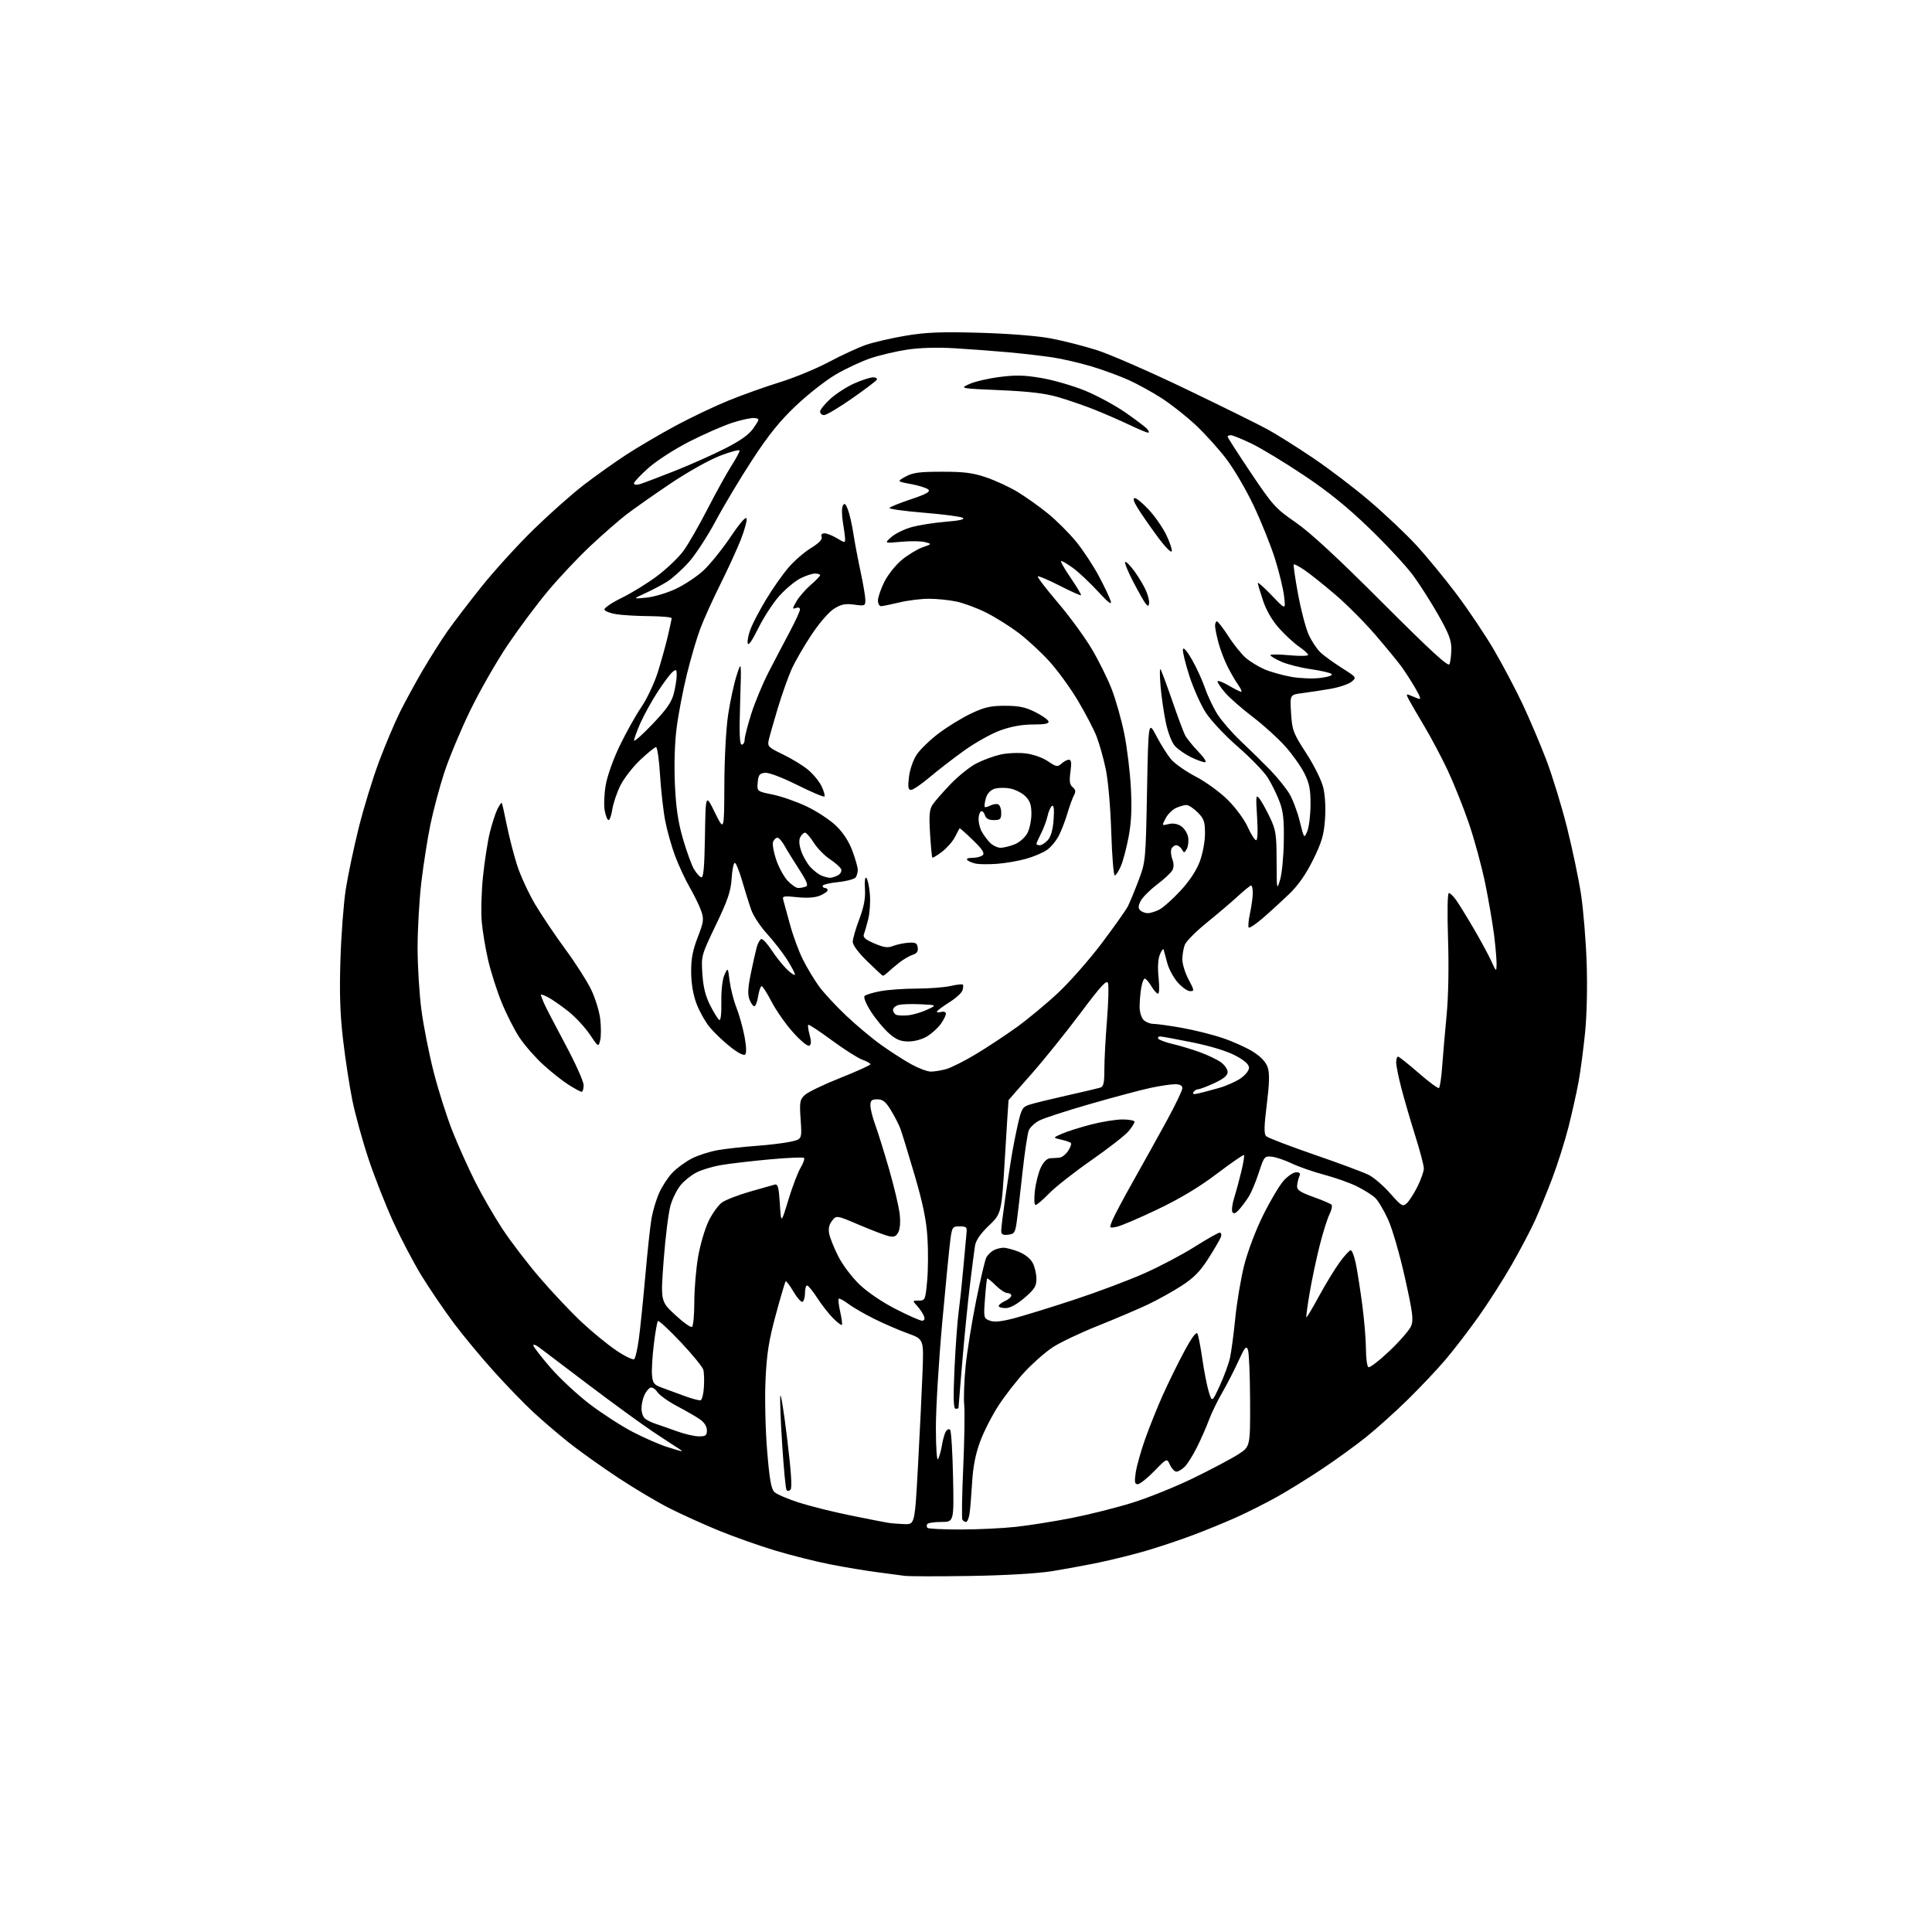 <?xml version="1.0" encoding="UTF-8" standalone="no"?>
<svg 
  version="1.1" 
  xmlns="http://www.w3.org/2000/svg" 
  xmlns:xlink="http://www.w3.org/1999/xlink" 
  xmlns:svg="http://www.w3.org/2000/svg"
  xmlns:rdf="http://www.w3.org/1999/02/22-rdf-syntax-ns#"
  xmlns:cc="http://creativecommons.org/ns#"
  xmlns:dc="http://purl.org/dc/elements/1.1/"
  viewBox="0 0 768 768"
  width="768"
  height="768"
>
<style>svg {background-color: white; }</style>"
<path stroke="none" fill="black" fill-rule="evenodd" d="M385.50,626.47C372.85,626.67 361.15,626.65 359.50,626.41C357.85,626.18 352.90,625.52 348.50,624.95C344.10,624.38 335.77,622.99 330.00,621.86C324.23,620.72 314.32,618.23 308.00,616.32C301.68,614.41 291.71,610.88 285.85,608.48C279.99,606.08 271.22,602.12 266.35,599.67C261.48,597.23 252.10,591.65 245.50,587.28C238.90,582.91 230.12,576.64 226.00,573.35C221.88,570.06 215.61,564.70 212.08,561.43C208.55,558.17 201.50,550.90 196.42,545.27C191.33,539.64 184.06,530.87 180.25,525.77C176.45,520.67 170.75,512.29 167.59,507.14C164.43,501.99 159.36,492.34 156.32,485.69C153.28,479.05 148.84,467.74 146.45,460.56C144.06,453.38 141.18,442.90 140.04,437.28C138.90,431.66 137.25,420.86 136.37,413.28C135.18,403.12 134.91,394.77 135.33,381.50C135.64,371.60 136.59,359.00 137.45,353.50C138.31,348.00 140.61,337.07 142.56,329.21C144.50,321.35 148.16,309.43 150.68,302.71C153.20,295.99 156.99,287.05 159.10,282.83C161.21,278.61 165.27,271.19 168.11,266.33C170.96,261.47 175.33,254.57 177.82,251.00C180.32,247.43 186.52,239.32 191.58,233.00C196.65,226.68 205.91,216.52 212.15,210.43C218.39,204.34 227.32,196.41 232.00,192.81C236.68,189.20 244.33,183.77 249.00,180.72C253.68,177.68 262.46,172.53 268.50,169.27C274.55,166.01 284.00,161.51 289.50,159.27C295.00,157.02 304.23,153.72 310.00,151.94C315.77,150.16 324.58,146.52 329.56,143.86C334.55,141.20 341.17,138.15 344.27,137.08C347.37,136.01 354.48,134.38 360.06,133.44C368.15,132.09 374.07,131.85 389.35,132.28C400.57,132.59 412.21,133.50 417.46,134.48C422.38,135.39 430.71,137.50 435.96,139.16C441.20,140.83 457.20,147.81 471.50,154.69C485.80,161.56 500.43,168.79 504.00,170.75C507.57,172.71 515.71,177.83 522.09,182.14C528.46,186.44 538.59,194.15 544.59,199.29C550.59,204.42 558.81,212.19 562.85,216.56C566.89,220.93 574.10,229.68 578.87,236.00C583.64,242.32 590.41,252.41 593.92,258.42C597.42,264.43 602.53,274.10 605.27,279.92C608.01,285.74 612.23,295.68 614.65,302.00C617.06,308.32 620.79,320.48 622.93,329.00C625.06,337.52 627.56,349.45 628.48,355.50C629.40,361.55 630.40,373.70 630.71,382.50C631.05,392.05 630.80,403.34 630.09,410.50C629.43,417.10 628.26,425.96 627.48,430.19C626.70,434.43 624.90,442.46 623.49,448.05C622.07,453.63 619.18,462.77 617.07,468.35C614.95,473.93 611.83,481.56 610.13,485.29C608.43,489.03 604.28,496.91 600.91,502.79C597.53,508.68 591.60,517.96 587.73,523.41C583.85,528.86 577.98,536.51 574.67,540.41C571.37,544.31 564.58,551.50 559.58,556.40C554.59,561.29 547.13,567.99 543.01,571.29C538.89,574.58 531.02,580.29 525.51,583.96C520.00,587.64 511.90,592.65 507.50,595.10C503.10,597.54 495.90,601.17 491.50,603.15C487.10,605.14 479.18,608.38 473.89,610.35C468.61,612.32 460.28,615.09 455.39,616.52C450.50,617.95 442.23,620.00 437.00,621.09C431.77,622.18 423.23,623.75 418.00,624.59C412.23,625.51 399.47,626.25 385.50,626.47zM381.71,608.00C388.51,608.00 398.45,607.53 403.79,606.95C409.13,606.37 419.12,604.78 426.00,603.42C432.88,602.07 443.68,599.36 450.00,597.40C456.32,595.45 467.35,591.00 474.50,587.51C481.65,584.02 489.64,579.79 492.25,578.10C497.00,575.04 497.00,575.04 496.93,556.77C496.89,546.72 496.50,537.60 496.07,536.50C495.40,534.83 494.77,535.60 492.25,541.14C490.59,544.79 487.69,550.41 485.82,553.64C483.95,556.86 481.58,561.75 480.56,564.50C479.54,567.25 477.41,572.10 475.82,575.28C474.24,578.46 472.05,581.95 470.97,583.03C469.89,584.11 468.40,585.00 467.66,585.00C466.92,585.00 465.77,583.79 465.09,582.31C463.87,579.62 463.87,579.62 458.81,584.81C456.03,587.66 453.08,590.00 452.26,590.00C451.06,590.00 450.91,589.11 451.47,585.34C451.86,582.77 453.53,576.81 455.20,572.09C456.87,567.36 460.04,559.45 462.26,554.50C464.48,549.55 468.32,541.74 470.80,537.14C473.74,531.68 475.54,529.25 476.00,530.14C476.38,530.89 477.26,535.43 477.95,540.24C478.64,545.04 479.79,550.89 480.50,553.24C481.81,557.50 481.81,557.50 484.88,550.81C486.58,547.13 488.40,542.18 488.93,539.81C489.46,537.44 490.41,530.33 491.04,524.00C491.68,517.67 493.26,508.23 494.57,503.00C495.93,497.60 499.14,489.07 502.03,483.23C504.82,477.58 508.48,471.39 510.15,469.48C511.83,467.56 514.11,466.00 515.21,466.00C516.73,466.00 517.04,466.42 516.47,467.75C516.06,468.71 515.68,470.39 515.61,471.47C515.52,473.03 516.87,473.94 522.00,475.78C525.58,477.06 528.84,478.45 529.27,478.87C529.69,479.29 529.33,481.04 528.47,482.75C527.62,484.47 525.86,490.06 524.57,495.19C523.27,500.31 521.49,508.74 520.61,513.92C519.73,519.10 519.14,523.47 519.30,523.64C519.47,523.80 521.74,520.01 524.34,515.22C526.95,510.42 530.65,504.36 532.55,501.75C534.46,499.14 536.43,497.00 536.94,497.00C537.44,497.00 538.35,499.36 538.95,502.25C539.55,505.14 540.69,512.45 541.50,518.50C542.30,524.55 542.97,532.51 542.98,536.19C542.99,539.87 543.43,543.15 543.96,543.48C544.49,543.80 548.26,540.89 552.35,537.02C556.43,533.14 560.30,528.68 560.95,527.12C561.95,524.71 561.57,521.75 558.48,507.89C556.47,498.84 553.48,488.50 551.80,484.81C550.13,481.13 547.80,477.23 546.63,476.14C545.46,475.04 542.24,473.02 539.47,471.63C536.70,470.25 530.85,468.16 526.47,467.00C522.09,465.84 516.25,463.81 513.50,462.49C510.75,461.17 507.16,459.96 505.53,459.80C502.68,459.51 502.46,459.78 500.42,466.07C499.25,469.68 497.46,473.95 496.46,475.57C495.45,477.18 493.73,479.52 492.63,480.76C491.25,482.32 490.41,482.66 489.91,481.85C489.51,481.21 489.83,478.62 490.62,476.09C491.41,473.57 492.69,468.82 493.48,465.54C494.27,462.27 494.73,459.39 494.49,459.16C494.26,458.93 489.44,462.25 483.78,466.54C476.83,471.82 469.20,476.41 460.22,480.70C452.92,484.20 445.58,487.33 443.90,487.67C440.86,488.28 440.86,488.28 442.28,484.89C443.06,483.03 446.75,476.10 450.47,469.50C454.19,462.90 460.11,452.26 463.62,445.85C467.13,439.44 470.00,433.48 470.00,432.60C470.00,431.50 469.09,431.00 467.07,431.00C465.45,431.00 461.06,431.66 457.32,432.46C453.57,433.26 442.85,436.12 433.49,438.81C424.14,441.50 415.01,444.46 413.20,445.40C411.39,446.33 409.49,448.09 408.98,449.30C408.46,450.51 407.33,458.02 406.46,466.00C405.59,473.98 404.57,482.75 404.19,485.50C403.57,490.01 403.23,490.53 400.75,490.82C398.61,491.06 398.00,490.71 398.00,489.24C398.00,488.20 398.67,482.66 399.50,476.93C400.32,471.19 401.47,463.57 402.06,460.00C402.64,456.43 403.81,450.48 404.65,446.80C406.06,440.69 406.47,440.00 409.35,439.09C411.08,438.53 417.68,436.92 424.00,435.50C430.32,434.08 436.29,432.68 437.25,432.39C438.69,431.96 439.00,430.68 439.00,425.08C439.00,421.34 439.47,412.55 440.04,405.54C440.60,398.53 440.79,391.92 440.46,390.86C439.96,389.31 437.74,391.73 429.35,402.92C423.57,410.63 414.84,421.47 409.93,427.03C405.02,432.58 400.96,437.21 400.92,437.31C400.87,437.42 400.22,447.60 399.48,459.93C398.12,482.37 398.12,482.37 393.11,487.18C389.71,490.44 387.93,493.03 387.57,495.24C387.29,497.03 386.37,504.12 385.54,511.00C384.70,517.88 383.34,531.58 382.51,541.46C381.68,551.34 381.00,559.55 381.00,559.71C381.00,559.87 380.49,560.00 379.86,560.00C379.02,560.00 378.90,555.82 379.42,544.25C379.81,535.59 380.58,525.12 381.13,521.00C381.67,516.88 382.53,508.77 383.03,503.00C383.54,497.23 384.07,491.38 384.22,490.00C384.46,487.83 384.11,487.50 381.51,487.50C378.69,487.50 378.49,487.77 377.82,492.50C377.43,495.25 375.96,510.20 374.55,525.71C373.15,541.23 372.01,560.13 372.03,567.71C372.05,575.89 372.41,580.89 372.92,580.00C373.39,579.17 374.07,576.69 374.44,574.48C374.80,572.27 375.50,569.81 375.99,569.01C376.49,568.21 377.25,567.92 377.68,568.35C378.12,568.79 378.65,577.21 378.85,587.07C379.22,605.00 379.22,605.00 374.17,605.00C371.39,605.00 368.88,605.39 368.59,605.86C368.29,606.33 368.34,607.01 368.69,607.36C369.05,607.71 374.90,608.00 381.71,608.00zM359.57,605.86C363.65,606.00 363.65,606.00 364.94,582.25C365.65,569.19 366.45,552.62 366.72,545.42C367.22,532.35 367.22,532.35 360.86,530.04C357.36,528.78 351.35,526.17 347.50,524.26C343.65,522.35 339.01,519.66 337.18,518.29C335.36,516.92 333.66,516.01 333.40,516.27C333.14,516.52 333.41,518.88 334.00,521.50C334.59,524.12 334.88,526.45 334.66,526.68C334.43,526.90 332.87,525.71 331.18,524.03C329.50,522.35 326.67,518.73 324.89,515.98C323.12,513.24 321.29,511.00 320.83,511.00C320.37,511.00 320.00,512.32 320.00,513.94C320.00,515.56 319.58,517.14 319.06,517.47C318.54,517.79 316.91,515.99 315.43,513.48C313.96,510.97 312.56,509.11 312.31,509.36C312.07,509.60 310.30,515.58 308.39,522.65C305.59,532.98 304.79,538.06 304.31,548.56C303.97,555.97 304.25,568.08 304.94,576.56C305.88,588.04 306.55,591.87 307.83,593.10C308.75,593.98 313.10,595.86 317.50,597.27C321.90,598.69 331.12,600.99 338.00,602.39C344.88,603.79 351.62,605.11 353.00,605.33C354.38,605.55 357.33,605.79 359.57,605.86zM384.01,605.00C383.52,605.00 382.87,604.60 382.56,604.10C382.26,603.61 382.41,594.27 382.90,583.35C383.38,572.43 383.56,561.25 383.29,558.50C383.02,555.75 383.28,548.75 383.86,542.95C384.45,537.15 386.32,525.48 388.03,517.01C389.74,508.54 391.57,500.81 392.09,499.83C392.62,498.85 393.91,497.59 394.96,497.02C396.01,496.46 397.79,496.00 398.91,496.00C400.04,496.00 402.79,496.73 405.02,497.62C407.46,498.60 409.66,500.37 410.54,502.07C411.34,503.63 412.00,506.46 412.00,508.37C412.00,511.28 411.22,512.51 407.25,515.92C404.20,518.53 401.52,519.99 399.75,519.99C398.24,520.00 397.00,519.62 397.00,519.16C397.00,518.70 398.12,517.81 399.50,517.18C400.88,516.56 402.00,515.58 402.00,515.02C402.00,514.46 401.29,514.00 400.42,514.00C399.56,514.00 397.48,512.63 395.80,510.96C394.13,509.28 392.61,508.06 392.43,508.23C392.25,508.41 391.85,512.04 391.54,516.30C390.98,523.85 391.03,524.06 393.45,524.98C395.22,525.65 397.99,525.38 403.21,524.01C407.22,522.95 418.01,519.62 427.19,516.59C436.37,513.57 448.90,508.85 455.04,506.11C461.18,503.38 470.15,498.63 474.98,495.57C479.81,492.51 484.25,490.00 484.85,490.00C485.46,490.00 485.66,490.77 485.31,491.75C484.96,492.71 482.73,496.54 480.35,500.27C477.07,505.40 474.51,508.01 469.76,511.08C466.32,513.31 460.28,516.67 456.34,518.54C452.41,520.41 443.44,524.23 436.42,527.03C429.39,529.84 421.27,533.70 418.37,535.63C415.47,537.56 410.51,541.92 407.36,545.32C404.21,548.72 399.54,554.71 396.98,558.64C394.41,562.56 391.11,569.02 389.64,572.99C387.77,578.05 386.80,582.96 386.43,589.36C386.13,594.39 385.67,599.96 385.40,601.75C385.13,603.54 384.51,605.00 384.01,605.00zM314.24,592.16C313.59,592.81 313.01,592.82 312.63,592.21C312.30,591.67 311.53,583.59 310.93,574.24C310.32,564.89 309.99,556.17 310.19,554.87C310.39,553.57 311.61,561.20 312.90,571.82C314.49,584.89 314.93,591.47 314.24,592.16zM271.00,576.89C271.27,576.88 270.63,576.35 269.57,575.69C268.51,575.04 264.01,572.08 259.57,569.13C255.13,566.17 243.69,557.85 234.15,550.63C224.60,543.41 215.71,536.67 214.40,535.67C213.08,534.66 212.00,534.27 212.00,534.80C212.00,535.33 215.04,539.28 218.76,543.58C222.48,547.89 229.56,554.47 234.48,558.21C239.41,561.95 247.05,566.89 251.47,569.19C255.89,571.49 261.98,574.16 265.00,575.13C268.02,576.10 270.73,576.89 271.00,576.89zM277.75,570.97C280.53,571.00 281.00,570.65 281.00,568.57C281.00,567.05 279.97,565.42 278.25,564.22C276.74,563.17 272.64,560.80 269.15,558.96C265.65,557.12 262.13,554.60 261.32,553.37C260.51,552.13 259.27,551.34 258.56,551.62C257.85,551.89 256.76,553.23 256.14,554.60C255.51,555.97 255.00,558.37 255.00,559.92C255.00,561.48 255.63,563.28 256.40,563.92C257.17,564.56 259.09,565.50 260.65,566.00C262.22,566.51 265.98,567.83 269.00,568.93C272.02,570.03 275.96,570.95 277.75,570.97zM278.50,556.63C279.05,556.47 279.64,554.16 279.81,551.49C279.98,548.82 279.89,545.70 279.61,544.56C279.32,543.43 275.27,538.46 270.60,533.52C265.94,528.59 261.86,524.81 261.54,525.12C261.22,525.44 260.49,529.56 259.92,534.27C259.34,538.98 259.01,544.51 259.18,546.57C259.46,549.82 259.96,550.48 263.00,551.58C264.93,552.28 268.98,553.76 272.00,554.89C275.02,556.01 277.95,556.79 278.50,556.63zM252.14,540.26C252.58,539.82 253.38,536.32 253.92,532.48C254.46,528.64 255.61,517.40 256.49,507.50C257.36,497.60 258.49,487.12 259.01,484.20C259.53,481.29 260.88,476.79 262.03,474.20C263.17,471.62 265.54,468.00 267.30,466.16C269.06,464.32 272.55,461.77 275.06,460.49C277.57,459.21 282.30,457.71 285.56,457.16C288.83,456.61 295.55,455.87 300.50,455.51C305.45,455.16 311.59,454.42 314.15,453.87C318.80,452.88 318.80,452.88 318.27,445.10C317.78,438.00 317.93,437.15 319.95,435.26C321.16,434.13 327.52,431.07 334.08,428.47C340.64,425.86 346.00,423.43 346.00,423.07C346.00,422.70 344.54,421.87 342.75,421.23C340.96,420.58 335.50,417.10 330.61,413.50C325.72,409.89 321.53,407.14 321.29,407.38C321.05,407.62 321.30,409.43 321.84,411.40C322.54,413.93 322.51,415.19 321.72,415.67C321.09,416.06 318.34,413.82 315.30,410.43C312.37,407.17 308.52,401.69 306.74,398.25C304.96,394.82 303.17,392.01 302.76,392.00C302.36,392.00 301.74,393.80 301.38,396.00C301.03,398.20 300.34,400.00 299.85,400.00C299.35,400.00 298.49,398.79 297.92,397.30C297.17,395.33 297.32,392.57 298.45,387.05C299.30,382.90 300.36,378.18 300.80,376.57C301.25,374.95 302.06,373.48 302.62,373.29C303.18,373.11 305.03,375.10 306.74,377.73C308.44,380.35 311.23,383.82 312.92,385.44C314.61,387.05 316.00,387.93 316.00,387.38C316.00,386.84 314.59,384.17 312.87,381.45C311.14,378.73 307.58,374.15 304.96,371.27C302.33,368.39 299.49,364.11 298.66,361.77C297.82,359.42 296.19,354.24 295.04,350.25C293.89,346.26 292.56,343.00 292.09,343.00C291.62,343.00 291.05,345.81 290.83,349.25C290.50,354.32 289.32,357.79 284.57,367.69C278.78,379.79 278.73,379.95 279.21,387.19C279.55,392.41 280.44,395.98 282.32,399.68C283.78,402.53 285.39,405.12 285.92,405.45C286.50,405.81 286.82,402.98 286.75,398.27C286.67,393.59 287.17,389.31 287.99,387.50C289.35,384.50 289.35,384.50 290.05,390.00C290.44,393.02 291.64,397.75 292.73,400.50C293.82,403.25 295.25,408.37 295.93,411.88C296.67,415.77 296.79,418.61 296.23,419.17C295.66,419.74 293.36,418.56 290.31,416.15C287.56,413.97 283.88,410.47 282.13,408.35C280.39,406.23 278.02,402.02 276.88,399.00C275.54,395.44 274.78,391.03 274.75,386.50C274.70,381.21 275.34,377.82 277.34,372.63C279.73,366.47 279.87,365.40 278.74,362.13C278.05,360.14 276.04,355.98 274.26,352.90C272.48,349.81 269.85,344.19 268.42,340.40C266.99,336.60 265.19,330.24 264.43,326.26C263.66,322.27 262.74,314.06 262.37,308.01C262.00,301.95 261.29,297.00 260.79,297.00C260.29,297.00 257.43,299.31 254.44,302.14C251.46,304.97 247.90,309.58 246.54,312.39C245.17,315.20 243.76,319.41 243.40,321.75C243.04,324.09 242.37,326.00 241.92,326.00C241.46,326.00 240.77,324.31 240.39,322.25C240.00,320.19 240.17,315.62 240.78,312.10C241.40,308.45 243.81,301.70 246.38,296.38C248.86,291.25 252.71,284.37 254.94,281.09C257.17,277.80 260.10,271.60 261.46,267.31C262.81,263.01 264.60,256.57 265.44,253.00C266.28,249.43 266.98,246.16 266.99,245.75C266.99,245.34 263.06,244.97 258.25,244.93C253.44,244.89 247.51,244.55 245.08,244.18C242.65,243.80 240.49,242.98 240.28,242.34C240.07,241.71 243.18,239.59 247.20,237.63C251.21,235.67 257.58,231.73 261.36,228.88C265.13,226.02 269.74,221.62 271.60,219.09C273.47,216.57 277.76,209.12 281.14,202.55C284.52,195.98 288.79,188.23 290.64,185.35C292.49,182.46 294.00,179.66 294.00,179.14C294.00,178.61 290.54,179.51 286.30,181.14C281.98,182.80 273.32,187.65 266.55,192.20C259.92,196.66 252.03,202.21 249.00,204.53C245.97,206.86 239.54,212.48 234.71,217.01C229.88,221.54 222.30,229.58 217.87,234.88C213.43,240.17 206.18,249.90 201.74,256.50C197.30,263.10 190.60,274.83 186.85,282.57C183.10,290.31 178.50,301.34 176.62,307.07C174.75,312.81 172.26,322.10 171.10,327.72C169.94,333.34 168.32,343.69 167.49,350.71C166.67,357.74 166.00,369.43 166.00,376.69C166.00,383.96 166.68,395.11 167.52,401.47C168.35,407.84 170.56,419.00 172.43,426.28C174.29,433.55 177.66,444.12 179.90,449.76C182.15,455.40 186.20,464.40 188.89,469.76C191.59,475.12 196.48,483.58 199.76,488.58C203.05,493.57 209.77,502.34 214.70,508.08C219.63,513.81 227.11,521.72 231.33,525.67C235.55,529.61 241.77,534.69 245.16,536.95C248.56,539.22 251.69,540.71 252.14,540.26zM275.07,527.46C275.58,527.14 276.00,522.69 276.00,517.57C276.00,512.45 276.69,504.33 277.52,499.52C278.36,494.71 280.25,488.32 281.72,485.31C283.19,482.31 285.57,479.02 287.00,478.00C288.43,476.98 293.41,475.05 298.05,473.71C302.70,472.37 307.18,471.10 308.00,470.89C309.21,470.57 309.60,472.04 310.00,478.50C310.50,486.50 310.50,486.50 313.38,477.00C314.97,471.77 317.16,466.01 318.25,464.20C319.34,462.38 319.95,460.62 319.62,460.28C319.28,459.95 313.04,460.22 305.75,460.89C298.46,461.56 289.81,462.58 286.52,463.15C283.24,463.72 278.91,465.03 276.90,466.05C274.89,467.07 272.08,469.30 270.65,471.00C269.22,472.70 267.38,476.33 266.57,479.07C265.76,481.81 264.53,491.53 263.84,500.67C262.58,517.29 262.58,517.29 268.36,522.66C271.53,525.62 274.55,527.78 275.07,527.46zM366.53,525.00C367.44,525.00 367.72,524.38 367.32,523.25C366.98,522.29 365.79,520.49 364.68,519.25C362.65,517.00 362.65,517.00 365.24,517.00C367.74,517.00 367.85,516.73 368.55,509.28C368.95,505.04 369.01,497.28 368.68,492.03C368.23,484.96 366.91,478.50 363.54,467.00C361.04,458.48 358.48,450.15 357.85,448.50C357.21,446.85 355.53,443.59 354.10,441.25C352.06,437.92 350.91,437.00 348.75,437.00C346.49,437.00 346.00,437.44 346.00,439.46C346.00,440.82 346.88,444.30 347.95,447.21C349.01,450.12 351.49,458.06 353.45,464.85C355.41,471.65 357.28,479.56 357.62,482.45C358.00,485.68 357.80,488.51 357.08,489.85C356.16,491.56 355.35,491.88 353.21,491.37C351.72,491.02 346.45,489.00 341.50,486.90C332.50,483.06 332.50,483.06 330.76,485.28C329.55,486.82 329.21,488.42 329.63,490.50C329.97,492.15 331.59,496.18 333.24,499.44C334.88,502.71 338.65,507.72 341.61,510.56C344.82,513.65 350.65,517.60 356.06,520.37C361.04,522.92 365.75,525.00 366.53,525.00zM559.21,478.31C560.17,477.44 562.09,474.45 563.48,471.67C564.86,468.88 566.00,465.64 566.00,464.47C566.00,463.29 564.45,457.42 562.56,451.42C560.67,445.41 558.20,436.93 557.06,432.56C555.93,428.20 555.00,423.58 555.00,422.31C555.00,421.04 555.34,420.01 555.75,420.02C556.16,420.04 559.82,422.95 563.89,426.50C567.95,430.04 571.60,432.75 572.00,432.50C572.39,432.26 572.98,428.33 573.30,423.78C573.63,419.23 574.42,410.10 575.05,403.50C575.76,396.22 575.98,384.31 575.62,373.25C575.27,362.41 575.40,355.00 575.95,355.00C576.45,355.00 577.74,356.24 578.81,357.75C579.88,359.26 583.01,364.32 585.75,369.00C588.50,373.68 591.66,379.52 592.79,382.00C594.77,386.35 594.83,386.40 594.92,383.47C594.96,381.81 594.53,376.63 593.96,371.97C593.38,367.31 591.78,357.96 590.40,351.19C589.01,344.41 586.07,333.61 583.87,327.19C581.66,320.76 577.85,311.26 575.41,306.07C572.96,300.88 568.78,293.01 566.12,288.57C563.47,284.13 560.72,279.42 560.03,278.10C558.93,276.00 558.97,275.78 560.38,276.35C561.27,276.71 562.77,277.31 563.70,277.69C565.02,278.21 564.75,277.25 562.54,273.44C560.96,270.72 558.52,266.93 557.11,265.00C555.71,263.07 551.07,257.43 546.81,252.46C542.55,247.48 535.31,240.21 530.71,236.30C526.12,232.38 520.63,228.01 518.52,226.58C516.41,225.15 514.51,224.16 514.29,224.37C514.07,224.59 514.84,229.88 515.99,236.14C517.14,242.39 519.03,249.62 520.19,252.21C521.35,254.80 523.47,258.01 524.90,259.35C526.33,260.69 530.17,263.47 533.43,265.54C539.33,269.28 539.35,269.30 537.22,271.03C536.04,271.98 532.25,273.24 528.79,273.84C525.33,274.43 520.31,275.19 517.62,275.54C512.75,276.16 512.75,276.16 513.22,283.50C513.66,290.36 514.05,291.39 519.24,299.41C522.43,304.33 525.32,310.18 526.03,313.13C526.78,316.26 527.04,321.25 526.70,325.85C526.23,332.03 525.36,334.96 521.94,341.85C519.11,347.57 516.05,351.94 512.46,355.40C509.54,358.20 504.86,362.48 502.06,364.90C499.26,367.33 496.71,369.04 496.39,368.72C496.07,368.40 496.30,365.83 496.90,363.02C497.51,360.20 498.00,356.57 498.00,354.95C498.00,353.33 497.71,352.00 497.35,352.00C497.00,352.00 494.63,353.91 492.08,356.25C489.54,358.59 483.96,363.33 479.68,366.80C475.41,370.26 471.48,374.23 470.96,375.61C470.43,377.00 470.00,379.61 470.00,381.42C470.00,383.22 471.11,386.79 472.47,389.35C474.77,393.68 474.81,394.00 473.08,394.00C472.05,394.00 469.83,392.43 468.15,390.51C466.46,388.60 464.59,385.11 463.99,382.76C463.39,380.42 462.75,378.05 462.57,377.50C462.39,376.95 461.71,377.83 461.06,379.46C460.31,381.36 460.13,384.69 460.56,388.71C460.94,392.28 460.84,395.00 460.33,395.00C459.84,395.00 458.63,393.65 457.66,392.00C456.68,390.35 455.52,389.00 455.07,389.00C454.63,389.00 453.98,390.69 453.64,392.75C453.30,394.81 453.02,398.16 453.01,400.18C453.00,402.20 453.71,404.56 454.57,405.43C455.44,406.29 457.18,407.00 458.44,407.00C459.70,407.00 464.71,407.69 469.55,408.54C474.40,409.38 481.77,411.21 485.94,412.61C490.10,414.00 495.61,416.49 498.20,418.14C501.30,420.12 503.25,422.22 503.94,424.33C504.72,426.67 504.61,430.61 503.57,439.01C502.47,447.84 502.41,450.77 503.32,451.65C503.97,452.29 512.59,455.59 522.47,459.00C532.35,462.40 542.11,466.03 544.14,467.07C546.17,468.11 550.01,471.42 552.65,474.42C557.12,479.48 557.60,479.77 559.21,478.31zM411.65,479.00C411.11,479.00 411.01,476.61 411.40,473.25C411.77,470.09 412.85,465.93 413.79,464.00C414.86,461.82 416.25,460.47 417.50,460.42C418.60,460.38 420.28,460.27 421.23,460.17C422.18,460.08 423.70,458.86 424.61,457.47C425.52,456.08 426.01,454.67 425.69,454.35C425.36,454.03 423.62,453.43 421.80,453.02C418.50,452.27 418.50,452.27 422.08,450.70C424.04,449.83 429.19,448.19 433.51,447.06C437.84,445.93 443.54,445.00 446.19,445.00C448.83,445.00 451.00,445.42 451.00,445.92C451.00,446.43 449.91,448.15 448.57,449.74C447.23,451.33 440.59,456.49 433.82,461.22C427.04,465.94 419.49,471.88 417.04,474.41C414.59,476.93 412.17,479.00 411.65,479.00zM476.60,434.60C478.20,434.23 481.78,433.27 484.56,432.48C487.35,431.70 491.17,430.01 493.06,428.74C495.02,427.42 496.50,425.58 496.50,424.46C496.50,423.12 494.82,421.60 491.16,419.64C487.87,417.88 481.34,415.86 474.16,414.40C467.75,413.09 461.91,412.02 461.19,412.01C460.47,412.00 460.13,412.40 460.44,412.90C460.74,413.39 463.36,414.35 466.25,415.03C469.14,415.71 473.98,417.17 477.00,418.28C480.02,419.38 483.74,421.15 485.25,422.21C486.76,423.27 488.00,425.03 488.00,426.11C488.00,427.52 486.49,428.80 482.75,430.54C479.86,431.88 476.96,432.98 476.31,432.99C475.65,433.00 474.80,433.52 474.41,434.15C473.91,434.96 474.54,435.09 476.60,434.60zM231.20,434.00C230.75,434.00 228.39,432.73 225.95,431.17C223.50,429.61 218.95,426.00 215.83,423.14C212.71,420.28 208.49,415.44 206.46,412.38C204.43,409.31 201.23,402.99 199.35,398.33C197.46,393.66 195.08,386.17 194.04,381.67C193.00,377.18 191.86,370.35 191.51,366.50C191.15,362.65 191.37,354.55 191.99,348.50C192.61,342.45 193.83,334.57 194.70,331.00C195.58,327.43 196.94,323.22 197.72,321.66C198.51,320.09 199.28,318.97 199.45,319.16C199.62,319.35 200.51,323.27 201.43,327.87C202.36,332.48 204.20,339.68 205.54,343.87C206.87,348.07 210.16,355.17 212.83,359.66C215.51,364.14 220.91,372.15 224.82,377.46C228.73,382.76 233.29,389.89 234.95,393.30C236.61,396.71 238.26,402.05 238.61,405.17C238.97,408.29 238.95,412.07 238.57,413.57C237.89,416.29 237.87,416.29 234.42,411.16C232.51,408.33 228.64,404.18 225.81,401.94C222.98,399.71 219.39,397.22 217.83,396.41C216.28,395.61 215.00,395.16 215.00,395.43C215.00,395.69 215.54,397.16 216.20,398.70C216.87,400.24 220.69,407.62 224.70,415.11C228.72,422.59 232.00,429.90 232.00,431.36C232.00,432.81 231.64,434.00 231.20,434.00zM370.00,425.98C371.38,425.98 374.12,425.54 376.10,424.99C378.08,424.44 383.38,421.78 387.88,419.07C392.38,416.37 399.69,411.54 404.14,408.34C408.58,405.14 416.01,398.98 420.64,394.64C425.28,390.30 433.09,381.41 438.01,374.88C442.92,368.36 447.58,361.77 448.35,360.26C449.12,358.74 451.03,354.12 452.59,350.00C455.39,342.58 455.43,342.19 455.96,314.50C456.50,286.50 456.50,286.50 459.69,292.60C461.44,295.96 464.07,300.11 465.52,301.84C466.97,303.56 471.38,306.65 475.33,308.71C479.31,310.78 484.97,314.90 488.06,317.97C491.19,321.07 494.67,325.80 495.99,328.75C497.29,331.64 498.79,334.00 499.33,334.00C499.93,334.00 500.07,330.46 499.71,324.75C499.17,316.26 499.25,315.66 500.68,317.50C501.53,318.60 503.40,321.98 504.84,325.00C507.18,329.95 507.45,331.69 507.47,342.33C507.50,353.71 507.55,353.99 508.83,349.83C509.57,347.45 510.24,340.55 510.33,334.50C510.47,325.77 510.10,322.47 508.58,318.50C507.53,315.75 505.48,311.58 504.02,309.23C502.57,306.88 497.21,301.33 492.12,296.89C486.87,292.31 481.29,286.37 479.25,283.17C477.26,280.07 474.35,273.52 472.77,268.62C471.20,263.72 470.05,258.99 470.23,258.11C470.42,257.13 471.81,258.71 473.80,262.16C475.59,265.28 477.94,270.42 479.03,273.58C480.12,276.75 482.38,281.48 484.06,284.09C485.74,286.70 489.90,291.47 493.30,294.67C496.71,297.88 501.90,302.98 504.84,306.00C507.77,309.02 511.26,313.34 512.59,315.59C513.91,317.83 515.76,322.76 516.69,326.54C518.39,333.40 518.39,333.41 519.65,330.46C520.34,328.83 520.93,324.10 520.95,319.95C520.99,313.85 520.52,311.43 518.52,307.42C517.16,304.69 513.73,299.85 510.90,296.68C508.07,293.50 502.29,288.27 498.07,285.05C493.84,281.84 488.95,277.57 487.19,275.57C485.44,273.57 484.00,271.48 484.00,270.92C484.00,270.37 485.95,271.06 488.34,272.46C490.72,273.86 493.00,275.00 493.41,275.00C493.81,275.00 493.26,273.76 492.20,272.25C491.13,270.74 489.23,267.48 487.98,265.00C486.72,262.52 485.09,258.25 484.36,255.50C483.62,252.75 483.02,249.71 483.01,248.75C483.01,247.79 483.34,247.00 483.75,247.01C484.16,247.01 486.24,249.72 488.37,253.02C490.49,256.32 493.64,260.20 495.36,261.65C497.08,263.09 500.39,265.09 502.71,266.09C505.03,267.08 509.75,268.41 513.20,269.04C516.65,269.66 521.88,269.87 524.85,269.50C527.97,269.11 529.86,268.46 529.34,267.94C528.86,267.46 525.14,266.59 521.09,266.01C517.03,265.44 511.75,264.10 509.36,263.04C506.96,261.98 505.00,260.81 505.00,260.44C505.00,260.07 508.38,260.08 512.50,260.47C516.62,260.85 520.00,260.79 519.99,260.34C519.99,259.88 518.39,258.41 516.43,257.08C514.48,255.75 510.92,252.48 508.53,249.82C505.74,246.72 503.43,242.76 502.09,238.80C500.94,235.39 500.00,232.23 500.00,231.76C500.00,231.29 502.50,233.52 505.55,236.70C511.09,242.50 511.09,242.50 510.44,237.00C510.08,233.97 508.44,227.22 506.79,222.00C505.14,216.78 501.34,207.33 498.35,201.01C495.36,194.69 490.43,186.28 487.39,182.32C484.36,178.35 478.89,172.32 475.25,168.91C471.60,165.50 465.57,160.74 461.84,158.33C458.12,155.92 452.10,152.61 448.47,150.98C444.84,149.36 438.18,146.93 433.68,145.59C429.18,144.25 422.35,142.67 418.50,142.08C414.65,141.49 406.77,140.58 401.00,140.05C395.23,139.52 385.55,138.80 379.50,138.44C372.57,138.02 365.56,138.23 360.56,138.99C356.19,139.65 349.65,141.20 346.03,142.42C342.41,143.65 336.22,146.53 332.28,148.84C328.33,151.14 321.20,156.72 316.43,161.24C309.99,167.34 305.54,172.85 299.13,182.66C294.38,189.92 287.80,200.91 284.50,207.08C281.20,213.26 276.34,220.69 273.69,223.61C271.05,226.52 267.23,229.94 265.22,231.21C263.20,232.47 259.29,234.54 256.53,235.80C251.50,238.10 251.50,238.10 256.88,237.58C259.85,237.30 265.10,235.74 268.56,234.12C272.03,232.50 276.98,229.22 279.57,226.84C282.16,224.45 287.01,218.45 290.36,213.50C294.27,207.71 296.56,205.10 296.78,206.18C296.97,207.10 295.90,210.93 294.42,214.68C292.93,218.43 289.30,226.34 286.35,232.25C283.40,238.17 279.83,246.04 278.43,249.75C277.02,253.46 274.59,261.72 273.03,268.10C271.46,274.48 269.63,284.12 268.95,289.51C268.19,295.50 267.94,304.23 268.29,311.91C268.72,321.21 269.56,326.85 271.50,333.50C272.94,338.45 274.89,343.81 275.82,345.42C276.75,347.03 278.07,348.52 278.73,348.74C279.65,349.05 280.02,344.99 280.23,332.33C280.50,315.50 280.50,315.50 284.18,323.00C287.87,330.50 287.87,330.50 287.94,312.00C287.98,301.31 288.62,289.49 289.46,284.00C290.25,278.77 291.76,271.80 292.82,268.50C294.74,262.50 294.74,262.50 294.22,279.25C293.83,291.54 294.00,296.00 294.85,296.00C295.48,296.00 296.00,295.12 296.00,294.05C296.00,292.98 297.18,288.37 298.62,283.80C300.06,279.24 303.21,271.68 305.63,267.00C308.04,262.32 311.81,255.12 314.01,251.00C316.20,246.88 318.00,242.95 318.00,242.28C318.00,241.56 317.33,241.32 316.35,241.70C314.90,242.25 314.93,241.93 316.60,239.05C317.64,237.25 320.19,234.32 322.25,232.54C324.31,230.76 326.00,229.01 326.00,228.65C326.00,228.29 325.08,228.00 323.96,228.00C322.84,228.00 320.20,228.88 318.10,229.95C316.00,231.02 312.26,234.14 309.80,236.88C307.34,239.62 303.59,245.38 301.46,249.68C298.95,254.76 297.47,256.87 297.22,255.69C297.00,254.70 297.58,252.00 298.50,249.69C299.42,247.39 302.19,242.17 304.66,238.09C307.13,234.01 311.00,228.49 313.25,225.82C315.51,223.14 319.56,219.60 322.26,217.93C325.54,215.92 326.99,214.42 326.62,213.45C326.27,212.53 326.69,212.00 327.78,212.00C328.73,212.01 330.96,212.90 332.75,213.99C335.73,215.81 336.00,215.83 335.94,214.24C335.91,213.28 335.51,210.25 335.05,207.50C334.59,204.75 334.58,201.82 335.04,201.00C335.68,199.83 336.12,200.15 337.03,202.50C337.68,204.15 338.66,208.43 339.21,212.00C339.76,215.57 341.07,222.47 342.11,227.33C343.15,232.18 344.00,237.23 344.00,238.56C344.00,240.83 343.75,240.93 339.57,240.35C336.05,239.87 334.42,240.20 331.59,241.95C329.52,243.22 325.73,247.60 322.53,252.41C319.51,256.95 315.93,263.16 314.59,266.21C313.24,269.26 310.79,276.19 309.15,281.62C307.52,287.06 305.91,292.71 305.58,294.20C305.03,296.70 305.45,297.11 311.24,299.90C314.68,301.55 319.18,304.30 321.23,306.01C323.28,307.72 325.70,310.68 326.61,312.59C327.52,314.51 328.02,316.32 327.72,316.62C327.42,316.92 322.54,314.85 316.88,312.03C310.69,308.96 305.56,307.03 304.04,307.20C301.92,307.45 301.45,308.09 301.20,311.04C300.90,314.58 300.90,314.58 307.20,315.86C310.67,316.57 316.78,318.71 320.79,320.63C324.80,322.55 330.03,326.00 332.41,328.31C335.22,331.04 337.47,334.52 338.86,338.29C340.04,341.47 340.99,344.85 340.98,345.79C340.98,346.73 340.61,348.06 340.18,348.75C339.74,349.43 336.60,350.28 333.19,350.64C329.79,350.99 327.00,351.67 327.00,352.14C327.00,352.61 327.45,353.00 328.00,353.00C328.55,353.00 329.00,353.40 329.00,353.88C329.00,354.36 327.63,355.32 325.96,356.02C323.97,356.84 320.83,357.06 316.89,356.65C311.48,356.08 310.92,356.19 311.37,357.76C311.64,358.72 312.84,363.10 314.03,367.50C315.22,371.90 317.54,378.20 319.20,381.50C320.86,384.80 323.73,389.57 325.58,392.10C327.43,394.63 332.24,399.83 336.27,403.65C340.30,407.48 346.61,412.76 350.30,415.39C353.98,418.02 359.36,421.48 362.25,423.07C365.14,424.66 368.62,425.97 370.00,425.98zM361.17,414.00C357.97,414.00 356.25,413.28 353.36,410.75C351.33,408.96 348.12,405.09 346.23,402.15C344.25,399.06 343.18,396.42 343.69,395.91C344.17,395.43 346.98,394.57 349.92,394.01C352.86,393.46 359.37,392.99 364.39,392.98C369.40,392.96 375.47,392.50 377.88,391.94C380.29,391.39 382.47,391.14 382.72,391.39C382.98,391.64 382.92,392.67 382.60,393.67C382.28,394.68 379.99,396.78 377.51,398.34C375.03,399.90 372.78,401.55 372.50,402.00C372.22,402.45 372.90,402.58 374.00,402.29C375.19,401.98 376.00,402.26 376.00,402.98C376.00,403.65 375.09,405.47 373.98,407.03C372.87,408.58 370.46,410.79 368.61,411.93C366.65,413.14 363.57,414.00 361.17,414.00zM361.00,403.60C362.93,403.40 366.30,402.41 368.50,401.39C372.50,399.53 372.50,399.53 366.03,399.21C362.47,399.04 358.54,399.15 357.28,399.47C356.03,399.78 355.00,400.67 355.00,401.44C355.00,402.20 355.56,403.08 356.25,403.39C356.94,403.69 359.07,403.79 361.00,403.60zM350.92,387.86C350.69,387.79 347.90,385.20 344.73,382.11C341.23,378.70 338.97,375.66 338.98,374.37C338.99,373.20 340.16,369.15 341.58,365.39C343.45,360.41 344.07,357.10 343.83,353.31C343.63,350.16 343.86,348.46 344.41,349.01C344.92,349.52 345.54,352.41 345.79,355.45C346.04,358.49 345.75,362.94 345.14,365.36C344.53,367.77 343.76,370.47 343.41,371.36C342.95,372.59 343.97,373.49 347.58,375.04C351.35,376.65 352.92,376.87 354.94,376.06C356.35,375.49 359.07,374.91 361.00,374.76C363.92,374.54 364.55,374.86 364.81,376.66C365.03,378.20 364.45,379.04 362.81,379.55C361.54,379.95 359.15,381.34 357.50,382.64C355.85,383.94 353.79,385.68 352.92,386.51C352.04,387.33 351.14,387.94 350.92,387.86zM456.25,363.00C457.27,363.00 459.35,362.35 460.89,361.56C462.42,360.76 466.19,357.40 469.25,354.09C472.82,350.24 475.58,346.06 476.92,342.50C478.11,339.31 479.00,334.55 479.00,331.39C479.00,326.60 478.60,325.45 476.08,322.92C474.47,321.32 472.47,320.00 471.62,320.00C470.78,320.00 468.91,320.54 467.47,321.19C466.03,321.85 464.17,323.71 463.33,325.33C461.81,328.26 461.81,328.26 464.51,327.59C466.24,327.15 468.03,327.44 469.48,328.39C470.72,329.21 471.98,331.14 472.28,332.68C472.57,334.22 472.35,336.34 471.79,337.40C470.85,339.15 470.67,339.17 469.83,337.66C469.32,336.75 468.30,336.00 467.56,336.00C466.82,336.00 465.95,336.68 465.64,337.51C465.32,338.34 465.49,340.17 466.03,341.57C466.65,343.22 466.66,344.77 466.04,345.93C465.51,346.92 462.77,349.48 459.95,351.61C457.13,353.75 454.21,356.67 453.46,358.10C452.44,360.06 452.39,360.99 453.25,361.85C453.88,362.48 455.23,363.00 456.25,363.00zM317.32,353.00C318.15,353.00 319.49,352.75 320.28,352.44C321.41,352.01 320.82,350.47 317.62,345.53C315.35,342.03 312.73,337.78 311.80,336.08C310.86,334.39 309.61,333.00 309.02,333.00C308.42,333.00 307.65,333.74 307.31,334.64C306.96,335.54 307.52,338.74 308.54,341.75C309.56,344.75 311.61,348.52 313.10,350.11C314.59,351.70 316.49,353.00 317.32,353.00zM329.82,348.94C330.54,348.97 331.99,348.54 333.03,347.98C334.07,347.43 334.68,346.34 334.39,345.57C334.09,344.80 332.09,343.00 329.93,341.57C327.78,340.15 324.88,337.18 323.49,334.99C322.11,332.80 320.55,331.00 320.02,331.00C319.50,331.00 318.65,331.79 318.13,332.76C317.51,333.92 317.64,335.81 318.51,338.35C319.24,340.46 320.88,343.32 322.16,344.70C323.45,346.09 325.40,347.59 326.50,348.05C327.60,348.50 329.09,348.90 329.82,348.94zM443.13,348.00C442.67,348.00 442.04,340.24 441.74,330.75C441.42,320.67 440.50,310.22 439.53,305.61C438.61,301.27 436.96,295.42 435.85,292.61C434.74,289.80 431.39,283.39 428.39,278.36C425.39,273.33 420.24,266.27 416.93,262.67C413.63,259.07 408.13,254.01 404.72,251.45C401.30,248.88 395.58,245.31 392.00,243.51C388.43,241.72 383.12,239.75 380.20,239.13C377.29,238.51 372.34,238.01 369.20,238.02C366.07,238.02 360.80,238.68 357.50,239.48C354.20,240.28 350.94,240.94 350.25,240.96C349.56,240.98 349.00,239.96 349.00,238.70C349.00,237.43 350.15,234.09 351.55,231.28C352.95,228.46 356.09,224.53 358.52,222.54C360.95,220.55 364.64,218.31 366.72,217.57C370.50,216.23 370.50,216.23 367.67,215.49C366.11,215.08 361.83,215.03 358.17,215.37C351.50,216.00 351.50,216.00 354.29,213.52C355.82,212.15 359.42,210.37 362.29,209.57C365.15,208.76 371.27,207.79 375.88,207.41C381.60,206.94 383.75,206.44 382.66,205.83C381.78,205.34 374.77,204.42 367.08,203.80C359.39,203.17 353.30,202.32 353.56,201.91C353.81,201.50 357.66,199.95 362.10,198.47C368.11,196.46 369.89,195.49 369.06,194.64C368.44,194.01 365.36,193.02 362.22,192.44C356.50,191.38 356.50,191.38 360.00,189.45C362.86,187.87 365.50,187.52 374.50,187.52C383.35,187.52 386.80,187.97 392.13,189.80C395.77,191.05 401.34,193.64 404.50,195.54C407.66,197.45 413.08,201.30 416.53,204.10C419.98,206.90 425.07,211.98 427.83,215.38C430.59,218.79 434.64,224.93 436.83,229.04C439.01,233.14 441.13,237.60 441.53,238.95C442.05,240.69 440.57,239.57 436.38,235.03C433.15,231.53 428.74,227.39 426.60,225.83C424.45,224.28 422.32,223.00 421.86,223.00C421.39,223.00 423.05,225.98 425.55,229.62C428.04,233.27 429.92,236.41 429.72,236.61C429.53,236.81 425.69,235.09 421.20,232.80C416.71,230.51 412.81,228.85 412.54,229.12C412.27,229.40 415.82,234.04 420.43,239.45C425.04,244.85 431.10,253.12 433.90,257.81C436.70,262.50 440.32,269.79 441.94,274.00C443.56,278.21 445.80,286.12 446.90,291.58C448.01,297.03 449.19,306.68 449.53,313.00C449.98,321.26 449.74,326.76 448.67,332.50C447.85,336.90 446.46,342.19 445.58,344.25C444.70,346.31 443.59,348.00 443.13,348.00zM396.50,343.37C393.20,343.62 389.38,343.60 388.00,343.33C386.62,343.05 385.07,342.42 384.55,341.92C383.97,341.35 384.76,341.00 386.60,341.00C388.25,341.00 390.09,340.51 390.70,339.90C391.49,339.11 390.40,337.46 386.72,333.92C383.93,331.22 381.56,329.13 381.45,329.26C381.34,329.39 380.52,330.94 379.63,332.70C378.73,334.46 376.41,337.11 374.47,338.59C372.53,340.07 370.79,341.10 370.61,340.89C370.43,340.68 370.02,336.39 369.71,331.37C369.26,324.05 369.46,321.77 370.72,319.87C371.58,318.57 374.81,314.88 377.89,311.67C380.98,308.46 385.60,304.76 388.18,303.44C390.75,302.12 395.02,300.55 397.68,299.95C400.33,299.35 404.84,299.14 407.71,299.49C410.72,299.86 414.46,301.18 416.58,302.62C419.90,304.87 420.39,304.96 421.95,303.55C422.89,302.70 424.23,302.00 424.92,302.00C425.86,302.00 426.02,303.25 425.52,306.82C425.01,310.55 425.21,311.93 426.41,312.93C427.60,313.91 427.71,314.67 426.90,316.18C426.32,317.27 425.16,320.48 424.31,323.33C423.47,326.17 421.94,330.15 420.91,332.17C419.89,334.18 417.79,336.73 416.25,337.82C414.71,338.92 410.99,340.51 407.98,341.36C404.97,342.22 399.80,343.12 396.50,343.37zM397.71,337.00C399.00,337.00 401.59,336.36 403.47,335.58C405.36,334.79 407.56,332.81 408.43,331.13C409.30,329.46 410.00,326.03 410.00,323.50C410.00,319.99 409.44,318.35 407.61,316.52C406.30,315.21 403.53,313.81 401.46,313.43C399.39,313.04 396.56,313.12 395.17,313.61C393.59,314.17 392.35,315.60 391.85,317.45C391.42,319.07 391.24,320.57 391.45,320.78C391.66,320.99 392.65,320.74 393.66,320.22C394.67,319.70 396.06,319.47 396.75,319.72C397.44,319.96 398.00,321.48 398.00,323.08C398.00,325.64 397.64,326.00 395.07,326.00C393.01,326.00 391.94,325.40 391.50,323.99C391.14,322.88 390.44,322.23 389.93,322.54C389.42,322.86 389.00,324.25 389.00,325.62C389.00,327.00 389.51,329.11 390.12,330.32C390.74,331.52 392.17,333.51 393.30,334.75C394.43,335.99 396.41,337.00 397.71,337.00zM413.35,336.00C414.08,336.00 415.52,335.08 416.53,333.96C417.75,332.61 418.53,329.86 418.82,325.82C419.12,321.70 418.92,319.93 418.21,320.37C417.63,320.73 416.84,322.48 416.45,324.26C416.07,326.04 414.91,329.17 413.88,331.21C412.85,333.25 412.00,335.16 412.00,335.46C412.00,335.76 412.61,336.00 413.35,336.00zM362.15,314.00C361.02,314.00 360.85,312.94 361.33,308.84C361.68,305.92 363.00,302.08 364.39,299.99C365.73,297.96 369.68,294.14 373.17,291.50C376.65,288.87 382.43,285.33 386.00,283.64C391.32,281.12 393.77,280.56 399.51,280.56C404.97,280.56 407.61,281.10 411.46,283.03C414.18,284.39 416.58,286.06 416.79,286.75C417.06,287.66 415.39,288.00 410.63,288.00C406.27,288.00 401.93,288.78 397.61,290.35C394.05,291.64 387.56,295.28 383.18,298.43C378.80,301.58 372.61,306.37 369.41,309.08C366.20,311.79 362.94,314.00 362.15,314.00zM478.96,303.00C478.16,303.00 475.65,302.08 473.39,300.97C471.13,299.85 468.31,297.90 467.13,296.63C465.85,295.28 464.36,291.50 463.48,287.42C462.67,283.61 461.71,277.12 461.36,273.00C461.01,268.88 460.97,265.73 461.27,266.00C461.58,266.27 463.64,271.78 465.87,278.23C468.09,284.69 470.43,290.99 471.07,292.23C471.71,293.48 474.07,296.41 476.32,298.75C478.75,301.27 479.82,303.00 478.96,303.00zM259.40,287.82C265.02,281.93 266.99,279.09 267.86,275.63C268.49,273.14 269.00,269.91 269.00,268.43C269.00,266.05 268.82,265.91 267.33,267.13C266.41,267.88 263.74,271.46 261.39,275.07C259.05,278.69 255.98,284.26 254.56,287.45C253.15,290.64 252.02,293.76 252.04,294.37C252.06,294.99 255.38,292.04 259.40,287.82zM576.18,264.03C576.55,263.19 576.89,260.53 576.93,258.12C576.99,254.61 575.97,251.92 571.84,244.62C569.00,239.60 564.49,232.51 561.82,228.85C559.15,225.19 551.36,216.79 544.51,210.17C535.63,201.58 528.12,195.49 518.28,188.92C510.70,183.85 501.36,178.19 497.53,176.35C493.69,174.51 489.98,173.00 489.28,173.00C488.58,173.00 488.00,173.27 488.00,173.59C488.00,173.92 492.16,180.39 497.25,187.97C505.92,200.89 507.04,202.13 515.00,207.63C520.85,211.67 531.61,221.61 549.50,239.53C568.71,258.75 575.68,265.15 576.18,264.03zM456.78,239.86C456.54,241.10 456.34,241.11 455.37,239.91C454.75,239.13 452.54,235.23 450.46,231.24C448.38,227.25 446.95,223.72 447.27,223.40C447.59,223.08 449.27,224.77 451.01,227.16C452.75,229.55 454.82,233.05 455.62,234.95C456.42,236.85 456.94,239.06 456.78,239.86zM465.77,219.19C465.54,219.88 462.88,217.09 459.87,212.98C456.85,208.86 453.36,203.81 452.11,201.75C450.61,199.27 450.26,198.00 451.10,198.00C451.79,198.00 454.30,200.08 456.67,202.63C459.04,205.17 462.15,209.65 463.59,212.58C465.02,215.52 466.00,218.49 465.77,219.19zM254.25,192.49C255.49,192.13 261.68,189.79 268.00,187.29C274.32,184.79 283.46,180.72 288.30,178.25C294.55,175.05 297.82,172.70 299.57,170.12C302.00,166.57 302.01,166.49 299.98,166.18C298.85,166.00 294.90,166.83 291.21,168.02C287.52,169.21 279.77,172.60 273.99,175.55C268.15,178.54 260.94,183.19 257.74,186.04C254.58,188.86 252.00,191.60 252.00,192.15C252.00,192.70 253.00,192.85 254.25,192.49zM456.37,172.00C455.89,172.00 452.57,170.61 449.00,168.91C445.43,167.21 439.21,164.50 435.19,162.89C431.17,161.29 424.65,159.03 420.69,157.88C415.46,156.36 409.13,155.60 397.50,155.10C381.50,154.41 381.50,154.41 385.33,152.66C387.43,151.70 392.83,150.43 397.33,149.86C403.80,149.02 407.29,149.11 414.11,150.29C418.84,151.11 426.56,153.35 431.26,155.26C435.96,157.18 443.20,161.09 447.36,163.97C451.51,166.84 455.44,169.82 456.08,170.59C456.72,171.37 456.85,172.00 456.37,172.00zM327.61,165.00C326.72,165.00 326.00,164.38 326.00,163.62C326.00,162.86 327.86,160.56 330.12,158.51C332.39,156.46 336.68,153.70 339.65,152.39C342.63,151.08 345.97,150.00 347.09,150.00C348.20,150.00 348.84,150.44 348.51,150.99C348.17,151.53 343.69,154.90 338.56,158.49C333.42,162.07 328.49,165.00 327.61,165.00z" />

</svg>